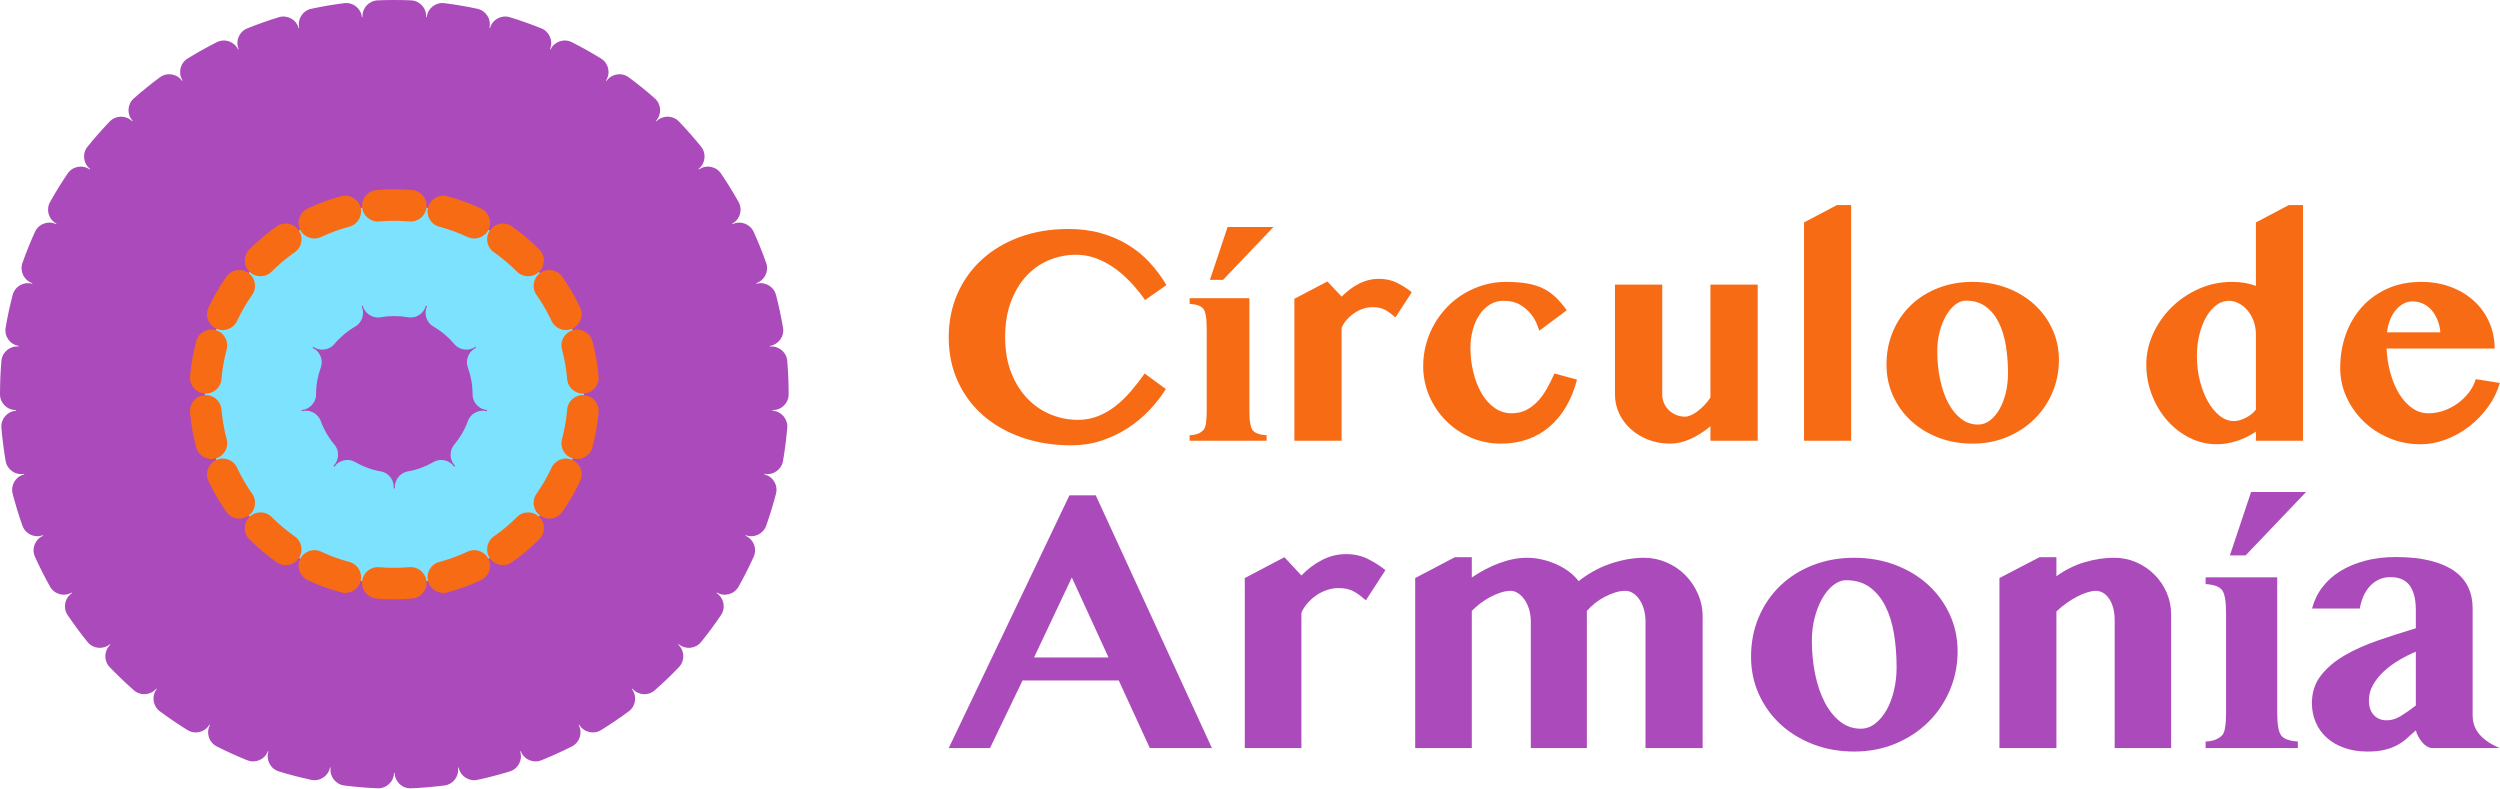 <svg clip-rule="evenodd" fill-rule="evenodd" stroke-linejoin="round" stroke-miterlimit="2" viewBox="0 0 1983 626" xmlns="http://www.w3.org/2000/svg"><path d="m312.775 12.5c165.727 0 300.276 134.549 300.276 300.275 0 165.727-134.549 300.276-300.276 300.276-165.726 0-300.275-134.549-300.275-300.276 0-165.726 134.549-300.275 300.275-300.275zm0 150.138c82.864 0 150.138 67.274 150.138 150.137 0 82.864-67.274 150.138-150.138 150.138-82.863 0-150.137-67.274-150.137-150.138 0-82.863 67.274-150.137 150.137-150.137z" fill="#ab4aba"/><path d="m312.775 150.138c4.772 0 9.496.206 14.164.61 6.874.594 11.971 6.657 11.376 13.531-.594 6.873-6.657 11.97-13.531 11.376-3.957-.343-7.963-.517-12.009-.517-4.045 0-8.051.174-12.009.517-6.873.594-12.936-4.503-13.53-11.376-.595-6.874 4.502-12.937 11.376-13.531 4.668-.404 9.392-.61 14.163-.61zm-12.221-124.883c-6.893.289-12.724-5.073-13.012-11.966s5.074-12.724 11.967-13.012c4.399-.184 8.822-.277 13.266-.277 4.445 0 8.868.093 13.267.277 6.893.288 12.255 6.119 11.967 13.012-.289 6.893-6.119 12.255-13.012 11.966-4.053-.169-8.127-.255-12.222-.255-4.094 0-8.168.086-12.221.255zm48.79 2.05c-6.844-.869-11.695-7.132-10.825-13.976.869-6.843 7.131-11.694 13.975-10.825 8.846 1.123 17.577 2.617 26.177 4.464 6.745 1.449 11.045 8.102 9.596 14.847s-8.102 11.045-14.847 9.596c-7.91-1.699-15.94-3.073-24.076-4.106zm47.71 10.251c-6.596-2.02-10.312-9.016-8.291-15.612 2.02-6.597 9.015-10.312 15.612-8.292 8.505 2.605 16.857 5.563 25.038 8.857 6.4 2.576 9.504 9.864 6.927 16.264-2.577 6.399-9.864 9.503-16.264 6.926-7.522-3.028-15.201-5.748-23.022-8.143zm45.267 18.224c-6.156-3.113-8.628-10.639-5.515-16.796 3.113-6.156 10.638-8.628 16.795-5.515 7.921 4.004 15.648 8.336 23.165 12.976 5.87 3.625 7.694 11.333 4.069 17.203-3.624 5.87-11.332 7.694-17.203 4.07-6.915-4.27-14.024-8.254-21.311-11.938zm41.538 25.641c-5.543-4.108-6.708-11.943-2.601-17.486 4.108-5.542 11.943-6.708 17.486-2.6 7.117 5.275 14.003 10.844 20.64 16.69 5.176 4.561 5.677 12.466 1.116 17.643-4.56 5.176-12.465 5.677-17.642 1.117-6.109-5.382-12.448-10.509-18.999-15.364zm36.638 32.274c-4.774-4.98-4.608-12.899.372-17.673 4.98-4.775 12.9-4.608 17.674.372 6.123 6.386 11.977 13.031 17.545 19.917 4.338 5.365 3.505 13.242-1.859 17.58-5.365 4.338-13.242 3.504-17.58-1.86-5.126-6.339-10.516-12.457-16.152-18.336zm30.699 37.966c-3.869-5.712-2.374-13.49 3.337-17.36 5.712-3.869 13.491-2.374 17.36 3.338 4.957 7.315 9.611 14.851 13.947 22.59 3.372 6.019 1.223 13.643-4.796 17.015s-13.643 1.223-17.015-4.796c-3.989-7.121-8.272-14.056-12.833-20.787zm23.853 42.584c-2.847-6.283-.058-13.697 6.226-16.544 6.284-2.848 13.698-.058 16.545 6.226 3.642 8.037 6.954 16.254 9.919 24.635 2.3 6.504-1.112 13.653-7.616 15.953-6.504 2.301-13.653-1.112-15.953-7.616-2.727-7.707-5.772-15.263-9.121-22.654zm16.271 46.003c-1.736-6.677 2.276-13.507 8.953-15.243 6.676-1.736 13.507 2.275 15.243 8.952 2.215 8.519 4.08 17.18 5.578 25.965 1.16 6.8-3.42 13.263-10.221 14.423s-13.264-3.42-14.423-10.221c-1.378-8.078-3.093-16.042-5.13-23.876zm8.208 48.109c-.578-6.875 4.533-12.926 11.408-13.504 6.875-.579 12.926 4.533 13.504 11.408.736 8.741 1.111 17.585 1.111 26.515 0 6.899-5.601 12.5-12.5 12.5s-12.5-5.601-12.5-12.5c0-8.224-.346-16.369-1.023-24.419zm0 48.837c.579-6.875 6.63-11.986 13.504-11.408 6.875.579 11.987 6.63 11.408 13.504-.748 8.89-1.869 17.675-3.346 26.339-1.16 6.801-7.623 11.38-14.423 10.221-6.801-1.16-11.381-7.623-10.221-14.424 1.359-7.971 2.39-16.053 3.078-24.232zm-8.208 48.109c1.736-6.677 8.567-10.688 15.244-8.952s10.688 8.566 8.952 15.243c-2.24 8.615-4.838 17.085-7.778 25.395-2.3 6.504-9.449 9.917-15.953 7.616s-9.916-9.449-7.615-15.953c2.702-7.64 5.091-15.429 7.15-23.349zm-16.271 46.002c2.848-6.283 10.261-9.073 16.545-6.226 6.284 2.848 9.074 10.261 6.226 16.545-3.665 8.088-7.664 15.993-11.98 23.697-3.372 6.019-10.996 8.168-17.015 4.796-6.018-3.371-8.168-10.995-4.796-17.014 3.97-7.087 7.649-14.358 11.02-21.798zm-23.853 42.585c3.87-5.712 11.648-7.207 17.36-3.337 5.711 3.869 7.207 11.648 3.337 17.359-4.971 7.337-10.245 14.453-15.805 21.328-4.338 5.364-12.215 6.198-17.579 1.86-5.365-4.338-6.198-12.215-1.86-17.58 5.117-6.328 9.972-12.877 14.547-19.63zm-30.699 37.966c4.774-4.98 12.694-5.147 17.674-.373 4.98 4.775 5.147 12.694.372 17.674-6.124 6.388-12.517 12.517-19.16 18.369-5.176 4.56-13.082 4.06-17.642-1.117s-4.06-13.082 1.117-17.642c6.115-5.388 12.001-11.03 17.639-16.911zm-36.638 32.274c5.542-4.108 13.377-2.942 17.485 2.6 4.108 5.543 2.942 13.378-2.6 17.486-7.102 5.263-14.434 10.232-21.979 14.89-5.87 3.624-13.578 1.8-17.202-4.07-3.625-5.87-1.801-13.579 4.069-17.203 6.943-4.286 13.691-8.86 20.227-13.703zm-41.538 25.641c6.157-3.112 13.683-.641 16.796 5.516 3.112 6.157.641 13.682-5.516 16.795-7.878 3.983-15.946 7.642-24.188 10.96-6.4 2.577-13.687-.527-16.264-6.927-2.577-6.399.527-13.687 6.927-16.264 7.58-3.051 15-6.417 22.245-10.08zm-45.267 18.224c6.597-2.02 13.592 1.695 15.613 8.291 2.02 6.597-1.695 13.593-8.292 15.613-8.423 2.579-16.996 4.813-25.704 6.683-6.745 1.449-13.397-2.85-14.846-9.595-1.449-6.746 2.85-13.398 9.596-14.847 8.006-1.72 15.889-3.773 23.633-6.145zm-47.71 10.251c6.844-.869 13.106 3.982 13.975 10.826.87 6.844-3.981 13.106-10.825 13.975-8.711 1.106-17.533 1.854-26.452 2.227-6.893.288-12.723-5.074-13.011-11.967-.289-6.893 5.073-12.723 11.966-13.011 8.209-.344 16.329-1.032 24.347-2.05zm-48.79 2.05c6.893.288 12.255 6.118 11.966 13.011-.288 6.893-6.118 12.255-13.011 11.967-8.919-.373-17.741-1.121-26.452-2.227-6.844-.869-11.695-7.131-10.825-13.975.869-6.844 7.131-11.695 13.975-10.826 8.018 1.018 16.138 1.706 24.347 2.05zm-48.424-6.156c6.745 1.449 11.045 8.101 9.596 14.846-1.449 6.746-8.101 11.045-14.846 9.596-8.708-1.87-17.281-4.103-25.704-6.683-6.596-2.02-10.312-9.016-8.291-15.612 2.02-6.597 9.016-10.312 15.612-8.292 7.744 2.372 15.627 4.425 23.633 6.145zm-46.655-14.288c6.4 2.576 9.504 9.864 6.927 16.264-2.577 6.399-9.864 9.503-16.264 6.926-8.242-3.318-16.31-6.977-24.188-10.96-6.157-3.113-8.628-10.638-5.515-16.795 3.112-6.157 10.638-8.628 16.795-5.515 7.245 3.662 14.665 7.028 22.245 10.08zm-43.556-22.019c5.87 3.625 7.694 11.333 4.07 17.203-3.625 5.871-11.333 7.694-17.203 4.07-7.545-4.658-14.877-9.627-21.979-14.89-5.542-4.108-6.708-11.943-2.6-17.485 4.108-5.543 11.943-6.708 17.485-2.601 6.536 4.844 13.284 9.417 20.227 13.703zm-39.226-29.067c5.177 4.561 5.677 12.466 1.117 17.643-4.561 5.176-12.466 5.677-17.643 1.117-6.642-5.852-13.035-11.981-19.159-18.369-4.775-4.98-4.608-12.9.372-17.674s12.899-4.608 17.674.372c5.638 5.882 11.523 11.524 17.639 16.911zm-33.791-35.246c4.338 5.364 3.504 13.241-1.86 17.579-5.365 4.338-13.242 3.505-17.58-1.859-5.559-6.876-10.834-13.991-15.804-21.328-3.87-5.711-2.375-13.49 3.337-17.36 5.711-3.869 13.49-2.374 17.36 3.338 4.575 6.753 9.43 13.302 14.547 19.63zm-27.38-40.417c3.371 6.019 1.222 13.643-4.796 17.014-6.019 3.372-13.643 1.223-17.015-4.796-4.316-7.704-8.315-15.609-11.98-23.697-2.848-6.284-.058-13.697 6.226-16.545 6.284-2.847 13.697-.058 16.545 6.226 3.371 7.44 7.05 14.711 11.02 21.798zm-20.141-44.451c2.301 6.504-1.112 13.652-7.616 15.952-6.504 2.301-13.652-1.111-15.953-7.615-2.939-8.31-5.537-16.781-7.777-25.395-1.736-6.677 2.275-13.507 8.952-15.243s13.507 2.275 15.244 8.952c2.059 7.92 4.448 15.708 7.15 23.349zm-12.28-47.225c1.16 6.801-3.42 13.264-10.221 14.424-6.8 1.159-13.263-3.421-14.423-10.221-1.477-8.664-2.598-17.449-3.346-26.339-.579-6.875 4.533-12.926 11.408-13.504 6.874-.579 12.925 4.533 13.504 11.407.688 8.18 1.719 16.262 3.078 24.233zm-4.101-48.652c0 6.899-5.601 12.5-12.5 12.5s-12.5-5.601-12.5-12.5c0-8.93.375-17.773 1.111-26.515.578-6.874 6.629-11.986 13.504-11.408 6.875.579 11.986 6.63 11.408 13.505-.678 8.05-1.023 16.194-1.023 24.418zm4.101-48.651c-1.159 6.801-7.622 11.38-14.423 10.221-6.801-1.16-11.381-7.623-10.221-14.424 1.498-8.784 3.363-17.445 5.578-25.964 1.736-6.677 8.567-10.689 15.243-8.953 6.677 1.737 10.689 8.567 8.953 15.244-2.037 7.834-3.752 15.798-5.13 23.876zm12.28-47.225c-2.3 6.504-9.449 9.917-15.953 7.616-6.504-2.3-9.916-9.449-7.616-15.953 2.965-8.381 6.277-16.598 9.919-24.635 2.847-6.284 10.261-9.074 16.544-6.226 6.284 2.847 9.074 10.261 6.227 16.545-3.349 7.39-6.395 14.947-9.121 22.653zm20.141-44.451c-3.372 6.019-10.996 8.168-17.015 4.796s-8.168-10.996-4.796-17.014c4.335-7.739 8.99-15.276 13.947-22.591 3.869-5.712 11.648-7.207 17.359-3.338 5.712 3.87 7.207 11.649 3.338 17.36-4.561 6.732-8.844 13.666-12.833 20.787zm27.38-40.417c-4.338 5.365-12.215 6.198-17.58 1.86-5.364-4.338-6.198-12.215-1.86-17.58 5.569-6.886 11.423-13.531 17.546-19.917 4.774-4.98 12.693-5.147 17.673-.372 4.98 4.774 5.147 12.693.373 17.673-5.637 5.88-11.026 11.997-16.152 18.336zm33.791-35.246c-5.177 4.56-13.082 4.059-17.643-1.117-4.56-5.177-4.059-13.082 1.117-17.643 6.637-5.846 13.523-11.415 20.64-16.69 5.543-4.108 13.378-2.942 17.486 2.6 4.107 5.543 2.942 13.378-2.601 17.486-6.551 4.855-12.89 9.982-18.999 15.364zm39.226-29.068c-5.87 3.625-13.579 1.801-17.203-4.069-3.624-5.871-1.8-13.579 4.07-17.203 7.516-4.641 15.244-8.972 23.164-12.976 6.157-3.113 13.683-.642 16.796 5.515 3.112 6.157.641 13.683-5.516 16.795-7.287 3.684-14.396 7.669-21.311 11.938zm43.556-22.018c-6.4 2.577-13.687-.527-16.264-6.927-2.577-6.399.527-13.687 6.927-16.264 8.181-3.293 16.533-6.251 25.038-8.856 6.597-2.02 13.592 1.695 15.613 8.292 2.02 6.596-1.695 13.592-8.292 15.612-7.821 2.395-15.5 5.115-23.022 8.143zm46.655-14.288c-6.745 1.449-13.397-2.851-14.846-9.596s2.851-13.397 9.596-14.846c8.6-1.848 17.331-3.341 26.176-4.465 6.844-.869 13.106 3.982 13.976 10.826.869 6.843-3.982 13.106-10.826 13.975-8.136 1.033-16.166 2.407-24.076 4.106zm96.277 148.389c-6.664-1.784-10.626-8.642-8.843-15.307 1.784-6.664 8.643-10.627 15.307-8.843 9.232 2.471 18.142 5.734 26.651 9.713 6.25 2.921 8.952 10.367 6.03 16.617s-10.368 8.952-16.617 6.03c-7.193-3.363-14.724-6.121-22.528-8.21zm43.291 20.23c-5.647-3.963-7.014-11.766-3.051-17.413s11.765-7.014 17.412-3.051c7.756 5.443 15.016 11.546 21.698 18.228 4.878 4.878 4.878 12.799 0 17.678-4.878 4.878-12.8 4.878-17.678 0-5.66-5.661-11.81-10.831-18.381-15.442zm33.823 33.823c-3.963-5.647-2.596-13.45 3.051-17.413 5.648-3.963 13.45-2.595 17.413 3.052 5.414 7.715 10.175 15.921 14.203 24.537 2.922 6.249.22 13.695-6.029 16.617-6.25 2.922-13.696.22-16.618-6.03-3.409-7.291-7.438-14.235-12.02-20.763zm20.23 43.29c-1.784-6.664 2.179-13.523 8.843-15.306 6.664-1.784 13.523 2.179 15.307 8.843 2.416 9.026 4.074 18.361 4.902 27.932.595 6.873-4.503 12.936-11.376 13.531-6.873.594-12.936-4.503-13.531-11.376-.7-8.095-2.102-15.99-4.145-23.624zm4.145 47.641c.595-6.873 6.658-11.97 13.531-11.376 6.873.595 11.971 6.658 11.376 13.531-.828 9.571-2.486 18.906-4.902 27.932-1.784 6.664-8.643 10.627-15.307 8.843-6.664-1.783-10.627-8.642-8.843-15.307 2.043-7.633 3.445-15.528 4.145-23.623zm-12.355 46.151c2.922-6.25 10.368-8.952 16.618-6.03 6.249 2.922 8.951 10.368 6.029 16.617-4.028 8.616-8.789 16.822-14.203 24.537-3.963 5.647-11.765 7.015-17.412 3.051-5.648-3.963-7.015-11.765-3.052-17.412 4.582-6.528 8.611-13.472 12.02-20.763zm-27.462 39.144c4.879-4.878 12.8-4.878 17.678 0 4.878 4.879 4.878 12.8 0 17.678-6.682 6.681-13.941 12.785-21.698 18.228-5.647 3.963-13.449 2.596-17.412-3.051-3.963-5.648-2.596-13.45 3.051-17.413 6.571-4.611 12.721-9.782 18.381-15.442zm-39.144 27.462c6.249-2.922 13.695-.22 16.617 6.03s.22 13.696-6.03 16.617c-8.509 3.979-17.419 7.242-26.651 9.713-6.664 1.783-13.523-2.179-15.307-8.843-1.784-6.665 2.179-13.524 8.843-15.307 7.804-2.089 15.335-4.847 22.528-8.21zm-46.151 12.355c6.874-.594 12.937 4.503 13.531 11.376.595 6.874-4.502 12.936-11.376 13.531-4.668.404-9.392.61-14.164.61-4.771 0-9.495-.206-14.163-.61-6.874-.595-11.971-6.657-11.376-13.531.594-6.873 6.657-11.97 13.53-11.376 3.958.343 7.964.517 12.009.517 4.046 0 8.052-.174 12.009-.517zm-47.641-4.145c6.665 1.783 10.627 8.642 8.844 15.307-1.784 6.664-8.643 10.626-15.307 8.843-9.232-2.471-18.142-5.734-26.651-9.713-6.25-2.921-8.952-10.368-6.03-16.617 2.922-6.25 10.368-8.952 16.617-6.03 7.193 3.363 14.724 6.121 22.527 8.21zm-43.29-20.23c5.647 3.963 7.014 11.765 3.051 17.413-3.963 5.647-11.765 7.014-17.412 3.051-7.757-5.443-15.016-11.546-21.698-18.228-4.878-4.878-4.878-12.799 0-17.678 4.878-4.878 12.8-4.878 17.678 0 5.66 5.661 11.81 10.831 18.381 15.442zm-33.823-33.823c3.963 5.647 2.596 13.45-3.052 17.413-5.647 3.963-13.449 2.595-17.412-3.052-5.414-7.715-10.175-15.921-14.203-24.537-2.922-6.249-.22-13.695 6.029-16.617 6.25-2.922 13.696-.22 16.618 6.03 3.409 7.291 7.438 14.235 12.02 20.763zm-20.23-43.291c1.784 6.665-2.179 13.524-8.843 15.307-6.664 1.784-13.523-2.179-15.307-8.843-2.416-9.026-4.074-18.361-4.902-27.932-.595-6.873 4.503-12.936 11.376-13.531 6.873-.594 12.936 4.503 13.531 11.376.7 8.095 2.102 15.99 4.145 23.623zm-4.145-47.641c-.595 6.874-6.658 11.971-13.531 11.377-6.873-.595-11.971-6.658-11.376-13.531.828-9.571 2.486-18.906 4.902-27.932 1.784-6.664 8.643-10.627 15.307-8.843 6.664 1.783 10.627 8.642 8.843 15.306-2.043 7.634-3.445 15.529-4.145 23.623zm12.355-46.15c-2.922 6.25-10.368 8.952-16.618 6.03-6.249-2.922-8.951-10.368-6.029-16.617 4.028-8.616 8.789-16.822 14.203-24.537 3.963-5.647 11.765-7.015 17.412-3.052s7.015 11.766 3.052 17.413c-4.582 6.528-8.612 13.472-12.02 20.763zm27.462-39.144c-4.879 4.878-12.8 4.878-17.678 0-4.878-4.879-4.878-12.8 0-17.678 6.682-6.681 13.941-12.785 21.697-18.228 5.648-3.963 13.45-2.596 17.413 3.051s2.596 13.45-3.051 17.413c-6.571 4.611-12.721 9.781-18.381 15.442zm39.144-27.462c-6.249 2.922-13.695.22-16.617-6.03s-.22-13.696 6.03-16.617c8.509-3.979 17.419-7.242 26.651-9.713 6.664-1.784 13.523 2.179 15.307 8.843 1.783 6.665-2.179 13.523-8.843 15.307-7.804 2.089-15.335 4.847-22.528 8.21z" fill="#ab4aba"/><circle cx="312.775" cy="312.775" fill="#7de2fe" r="150.138"/><path d="m300.766 175.655c-6.873.594-12.936-4.503-13.53-11.376-.595-6.874 4.502-12.937 11.376-13.531 4.668-.404 9.392-.61 14.163-.61 4.772 0 9.496.206 14.164.61 6.874.594 11.971 6.657 11.376 13.531-.594 6.873-6.657 11.97-13.531 11.376-3.957-.343-7.963-.517-12.009-.517-4.045 0-8.051.174-12.009.517zm47.641 4.145c-6.664-1.784-10.626-8.642-8.843-15.307 1.784-6.664 8.643-10.627 15.307-8.843 9.232 2.471 18.142 5.734 26.651 9.713 6.25 2.921 8.952 10.367 6.03 16.617s-10.368 8.952-16.617 6.03c-7.193-3.363-14.724-6.121-22.528-8.21zm43.291 20.23c-5.647-3.963-7.014-11.766-3.051-17.413s11.765-7.014 17.412-3.051c7.756 5.443 15.016 11.546 21.698 18.228 4.878 4.878 4.878 12.799 0 17.678-4.878 4.878-12.8 4.878-17.678 0-5.66-5.661-11.81-10.831-18.381-15.442zm33.823 33.823c-3.963-5.647-2.596-13.45 3.051-17.413 5.648-3.963 13.45-2.595 17.413 3.052 5.414 7.715 10.175 15.921 14.203 24.537 2.922 6.249.22 13.695-6.029 16.617-6.25 2.922-13.696.22-16.618-6.03-3.409-7.291-7.438-14.235-12.02-20.763zm20.23 43.29c-1.784-6.664 2.179-13.523 8.843-15.306 6.664-1.784 13.523 2.179 15.307 8.843 2.416 9.026 4.074 18.361 4.902 27.932.595 6.873-4.503 12.936-11.376 13.531-6.873.594-12.936-4.503-13.531-11.376-.7-8.095-2.102-15.99-4.145-23.624zm4.145 47.641c.595-6.873 6.658-11.97 13.531-11.376 6.873.595 11.971 6.658 11.376 13.531-.828 9.571-2.486 18.906-4.902 27.932-1.784 6.664-8.643 10.627-15.307 8.843-6.664-1.783-10.627-8.642-8.843-15.307 2.043-7.633 3.445-15.528 4.145-23.623zm-12.355 46.151c2.922-6.25 10.368-8.952 16.618-6.03 6.249 2.922 8.951 10.368 6.029 16.617-4.028 8.616-8.789 16.822-14.203 24.537-3.963 5.647-11.765 7.015-17.412 3.051-5.648-3.963-7.015-11.765-3.052-17.412 4.582-6.528 8.611-13.472 12.02-20.763zm-27.462 39.144c4.879-4.878 12.8-4.878 17.678 0 4.878 4.879 4.878 12.8 0 17.678-6.682 6.681-13.941 12.785-21.698 18.228-5.647 3.963-13.449 2.596-17.412-3.051-3.963-5.648-2.596-13.45 3.051-17.413 6.571-4.611 12.721-9.782 18.381-15.442zm-39.144 27.462c6.249-2.922 13.695-.22 16.617 6.03s.22 13.696-6.03 16.617c-8.509 3.979-17.419 7.242-26.651 9.713-6.664 1.783-13.523-2.179-15.307-8.843-1.784-6.665 2.179-13.524 8.843-15.307 7.804-2.089 15.335-4.847 22.528-8.21zm-46.151 12.355c6.874-.594 12.937 4.503 13.531 11.376.595 6.874-4.502 12.936-11.376 13.531-4.668.404-9.392.61-14.164.61-4.771 0-9.495-.206-14.163-.61-6.874-.595-11.971-6.657-11.376-13.531.594-6.873 6.657-11.97 13.53-11.376 3.958.343 7.964.517 12.009.517 4.046 0 8.052-.174 12.009-.517zm-47.641-4.145c6.665 1.783 10.627 8.642 8.844 15.307-1.784 6.664-8.643 10.626-15.307 8.843-9.232-2.471-18.142-5.734-26.651-9.713-6.25-2.921-8.952-10.368-6.03-16.617 2.922-6.25 10.368-8.952 16.617-6.03 7.193 3.363 14.724 6.121 22.527 8.21zm-43.29-20.23c5.647 3.963 7.014 11.765 3.051 17.413-3.963 5.647-11.765 7.014-17.412 3.051-7.757-5.443-15.016-11.546-21.698-18.228-4.878-4.878-4.878-12.799 0-17.678 4.878-4.878 12.8-4.878 17.678 0 5.66 5.661 11.81 10.831 18.381 15.442zm-33.823-33.823c3.963 5.647 2.596 13.45-3.052 17.413-5.647 3.963-13.449 2.595-17.412-3.052-5.414-7.715-10.175-15.921-14.203-24.537-2.922-6.249-.22-13.695 6.029-16.617 6.25-2.922 13.696-.22 16.618 6.03 3.409 7.291 7.438 14.235 12.02 20.763zm-20.23-43.291c1.784 6.665-2.179 13.524-8.843 15.307-6.664 1.784-13.523-2.179-15.307-8.843-2.416-9.026-4.074-18.361-4.902-27.932-.595-6.873 4.503-12.936 11.376-13.531 6.873-.594 12.936 4.503 13.531 11.376.7 8.095 2.102 15.99 4.145 23.623zm-4.145-47.641c-.595 6.874-6.658 11.971-13.531 11.377-6.873-.595-11.971-6.658-11.376-13.531.828-9.571 2.486-18.906 4.902-27.932 1.784-6.664 8.643-10.627 15.307-8.843 6.664 1.783 10.627 8.642 8.843 15.306-2.043 7.634-3.445 15.529-4.145 23.623zm12.355-46.15c-2.922 6.25-10.368 8.952-16.618 6.03-6.249-2.922-8.951-10.368-6.029-16.617 4.028-8.616 8.789-16.822 14.203-24.537 3.963-5.647 11.765-7.015 17.412-3.052s7.015 11.766 3.052 17.413c-4.582 6.528-8.612 13.472-12.02 20.763zm27.462-39.144c-4.879 4.878-12.8 4.878-17.678 0-4.878-4.879-4.878-12.8 0-17.678 6.682-6.681 13.941-12.785 21.697-18.228 5.648-3.963 13.45-2.596 17.413 3.051s2.596 13.45-3.051 17.413c-6.571 4.611-12.721 9.781-18.381 15.442zm39.144-27.462c-6.249 2.922-13.695.22-16.617-6.03s-.22-13.696 6.03-16.617c8.509-3.979 17.419-7.242 26.651-9.713 6.664-1.784 13.523 2.179 15.307 8.843 1.783 6.665-2.179 13.523-8.843 15.307-7.804 2.089-15.335 4.847-22.528 8.21z" fill="#f76b15"/><circle cx="312.775" cy="312.775" fill="#ab4aba" r="74.567"/><path d="m301.985 251.643c-6.795 1.192-13.28-3.357-14.472-10.152-1.191-6.795 3.358-13.28 10.153-14.472 4.908-.861 9.957-1.311 15.109-1.311 5.153 0 10.202.45 15.11 1.311 6.795 1.192 11.344 7.677 10.152 14.472-1.191 6.795-7.676 11.344-14.471 10.152-3.505-.615-7.111-.935-10.791-.935-3.679 0-7.285.32-10.79.935zm41.809 7.371c-5.971-3.457-8.012-11.11-4.555-17.081 3.457-5.97 11.11-8.011 17.081-4.555 8.803 5.097 16.633 11.692 23.139 19.435 4.438 5.282 3.752 13.174-1.53 17.612-5.282 4.437-13.173 3.752-17.611-1.53-4.646-5.531-10.237-10.241-16.524-13.881zm27.321 32.536c-2.363-6.482.982-13.663 7.464-16.025 6.481-2.362 13.662.982 16.024 7.464 3.388 9.295 5.239 19.326 5.239 29.786 0 6.899-5.601 12.5-12.5 12.5-6.898 0-12.5-5.601-12.5-12.5 0-7.453-1.313-14.602-3.727-21.225zm0 42.451c2.362-6.482 9.543-9.826 16.024-7.464 6.482 2.363 9.827 9.543 7.464 16.025-3.51 9.631-8.672 18.472-15.144 26.176-4.438 5.282-12.329 5.968-17.611 1.53-5.283-4.438-5.968-12.329-1.53-17.612 4.613-5.49 8.295-11.79 10.797-18.655zm-27.321 32.536c5.97-3.457 13.624-1.416 17.081 4.555 3.456 5.97 1.415 13.624-4.555 17.081-8.65 5.007-18.239 8.57-28.435 10.359-6.795 1.192-13.28-3.357-14.472-10.153-1.191-6.795 3.358-13.279 10.153-14.471 7.253-1.273 14.074-3.808 20.228-7.371zm-41.809 7.371c6.795 1.192 11.344 7.676 10.153 14.471-1.192 6.796-7.677 11.345-14.472 10.153-10.196-1.789-19.785-5.352-28.435-10.359-5.97-3.457-8.011-11.111-4.555-17.081 3.457-5.971 11.111-8.012 17.081-4.555 6.154 3.563 12.975 6.098 20.228 7.371zm-36.752-21.252c4.438 5.282 3.752 13.174-1.53 17.612-5.282 4.437-13.173 3.752-17.611-1.53-6.472-7.704-11.634-16.545-15.144-26.176-2.363-6.482.982-13.662 7.464-16.025 6.481-2.362 13.662.982 16.024 7.464 2.502 6.865 6.184 13.164 10.797 18.655zm-14.525-39.88c.001 6.898-5.601 12.5-12.499 12.5-6.899 0-12.5-5.602-12.501-12.5 0-10.461 1.852-20.492 5.24-29.787 2.362-6.482 9.542-9.826 16.024-7.464 6.482 2.363 9.827 9.543 7.464 16.025-2.414 6.623-3.728 13.772-3.728 21.226zm14.525-39.881c-4.438 5.282-12.329 5.967-17.611 1.529-5.282-4.437-5.968-12.329-1.53-17.611 6.506-7.744 14.336-14.338 23.139-19.435 5.971-3.456 13.624-1.415 17.081 4.555 3.457 5.971 1.416 13.624-4.555 17.081-6.287 3.64-11.878 8.35-16.524 13.881z" fill="#7de2fe"/><g fill-rule="nonzero"><path d="m797.287 267.483c0 10.642 1.612 20.034 4.837 28.176 3.225 8.143 7.498 14.976 12.819 20.498s11.448 9.715 18.381 12.577 14.149 4.293 21.646 4.293c5.724 0 11.065-.988 16.023-2.963s9.594-4.656 13.907-8.042 8.364-7.296 12.153-11.73 7.417-9.11 10.884-14.028l16.809 12.335c-3.628 5.804-8.001 11.408-13.121 16.809-5.119 5.401-10.863 10.158-17.232 14.27-6.369 4.111-13.302 7.396-20.8 9.855-7.497 2.459-15.438 3.689-23.823 3.689-14.108 0-27.108-2.056-38.999-6.168-11.892-4.111-22.151-9.916-30.777-17.413-8.626-7.498-15.358-16.507-20.195-27.028s-7.256-22.231-7.256-35.13c0-12.496 2.298-23.984 6.893-34.465 4.596-10.48 11.065-19.53 19.409-27.148 8.344-7.619 18.341-13.564 29.991-17.837 11.649-4.273 24.528-6.409 38.637-6.409 9.432 0 18.058 1.108 25.878 3.325s14.935 5.281 21.344 9.191 12.133 8.586 17.172 14.027c5.039 5.442 9.493 11.428 13.363 17.958l-16.93 11.851c-3.467-4.917-7.236-9.553-11.307-13.906-4.071-4.354-8.405-8.163-13-11.428s-9.432-5.845-14.511-7.74c-5.079-1.894-10.36-2.841-15.842-2.841-7.498 0-14.653 1.41-21.465 4.232s-12.798 6.994-17.958 12.516c-5.16 5.523-9.271 12.355-12.335 20.498-3.063 8.142-4.595 17.534-4.595 28.176z" fill="#f76b15"/><path d="m991.015 236.525v89.609c0 7.981.927 13.08 2.781 15.297 1.855 2.217 5.483 3.487 10.884 3.809v4.354h-61.069v-4.354c4.998-.161 8.707-1.612 11.125-4.353 1.613-1.854 2.419-6.772 2.419-14.753v-66.028c0-7.981-.927-13.08-2.781-15.297-1.855-2.217-5.442-3.487-10.763-3.809v-4.475zm19.107-56.474-40.028 41.963h-10.399l14.027-41.963z" fill="#f76b15"/><path d="m1106.87 251.762c-1.693-1.451-3.245-2.7-4.656-3.748-1.411-1.049-2.801-1.895-4.172-2.54-1.37-.645-2.801-1.109-4.293-1.391-1.491-.282-3.164-.423-5.018-.423-2.58 0-5.12.423-7.619 1.27-2.499.846-4.837 2.015-7.014 3.507-2.176 1.491-4.132 3.225-5.865 5.2s-3.084 4.091-4.051 6.348v89.609h-37.488v-112.585l26.242-13.786 11.246 12.093c4.112-4.273 8.687-7.699 13.725-10.279 5.039-2.58 10.34-3.87 15.903-3.87 5.401 0 10.279 1.109 14.632 3.326s8.143 4.656 11.367 7.316z" fill="#f76b15"/><path d="m1221.02 262.283c-.323-1.048-1.008-2.862-2.056-5.442-1.048-2.579-2.64-5.22-4.777-7.921-2.136-2.7-4.958-5.099-8.465-7.195s-7.88-3.144-13.12-3.144c-4.031 0-7.659 1.008-10.884 3.023-3.225 2.016-5.966 4.717-8.223 8.103-2.258 3.386-4.011 7.336-5.261 11.851-1.249 4.514-1.874 9.23-1.874 14.148 0 6.933.786 13.544 2.358 19.833 1.572 6.288 3.769 11.83 6.591 16.627 2.821 4.797 6.248 8.606 10.279 11.428s8.505 4.233 13.423 4.233c4.192 0 7.961-.827 11.307-2.479 3.345-1.653 6.389-3.91 9.13-6.772s5.2-6.208 7.376-10.038c2.177-3.829 4.233-7.92 6.168-12.274l17.897 4.837c-2.096 8.062-4.998 15.237-8.707 21.526-3.708 6.288-8.122 11.609-13.241 15.962-5.12 4.354-10.904 7.659-17.354 9.916-6.449 2.258-13.463 3.386-21.041 3.386-8.546 0-16.568-1.632-24.065-4.897-7.498-3.265-14.028-7.699-19.591-13.302-5.562-5.603-9.956-12.134-13.181-19.591s-4.837-15.378-4.837-23.762c0-6.047.786-11.912 2.358-17.596 1.572-5.683 3.789-11.004 6.651-15.962s6.289-9.473 10.279-13.544c3.991-4.071 8.425-7.558 13.302-10.461 4.878-2.902 10.098-5.159 15.661-6.772 5.562-1.612 11.327-2.418 17.292-2.418 6.369 0 11.932.403 16.689 1.209 4.756.806 8.969 2.096 12.637 3.87s7.014 4.091 10.037 6.953 6.026 6.349 9.009 10.461z" fill="#f76b15"/><path d="m1318.49 225.763v87.31c0 2.419.484 4.696 1.452 6.833.967 2.136 2.277 3.99 3.93 5.562 1.653 1.573 3.567 2.802 5.744 3.689s4.515 1.33 7.014 1.33c1.37 0 2.922-.383 4.656-1.149 1.733-.766 3.507-1.834 5.32-3.204 1.814-1.371 3.608-2.983 5.382-4.838 1.773-1.854 3.345-3.869 4.716-6.046v-89.487h37.488v123.831h-37.488v-11.488c-4.998 4.192-10.259 7.537-15.781 10.037-5.523 2.499-10.944 3.748-16.265 3.748-6.127 0-11.851-1.027-17.172-3.083s-9.936-4.837-13.846-8.344-6.994-7.619-9.251-12.335c-2.258-4.716-3.386-9.735-3.386-15.056v-87.31z" fill="#f76b15"/><path d="m1468.32 349.594h-37.367v-173.17l26.121-13.786h11.246z" fill="#f76b15"/><path d="m1564.7 351.891c-9.836 0-18.926-1.612-27.27-4.837s-15.559-7.659-21.646-13.302-10.843-12.274-14.27-19.893c-3.426-7.618-5.139-15.862-5.139-24.73 0-9.513 1.713-18.28 5.139-26.302 3.427-8.021 8.163-14.934 14.209-20.739 6.047-5.805 13.242-10.339 21.586-13.604 8.344-3.266 17.434-4.898 27.27-4.898 9.835 0 18.945 1.592 27.33 4.777 8.384 3.184 15.62 7.558 21.706 13.12 6.087 5.563 10.864 12.113 14.33 19.651 3.467 7.538 5.2 15.661 5.2 24.367 0 9.11-1.713 17.696-5.139 25.758s-8.183 15.096-14.27 21.102c-6.086 6.007-13.322 10.763-21.706 14.27-8.385 3.507-17.495 5.26-27.33 5.26zm4.353-15.116c3.386 0 6.53-1.108 9.433-3.325 2.902-2.217 5.421-5.2 7.558-8.949 2.136-3.749 3.789-8.082 4.958-13s1.753-10.037 1.753-15.358c0-7.9-.584-15.338-1.753-22.311-1.169-6.974-3.084-13.081-5.744-18.321-2.661-5.24-6.107-9.392-10.34-12.456-4.232-3.063-9.412-4.595-15.539-4.595-2.983 0-5.845 1.088-8.586 3.265s-5.16 5.099-7.256 8.768c-2.096 3.668-3.769 7.9-5.018 12.697-1.25 4.797-1.875 9.856-1.875 15.177 0 7.981.746 15.519 2.237 22.613 1.492 7.095 3.628 13.282 6.41 18.563 2.781 5.281 6.167 9.473 10.158 12.577 3.99 3.103 8.525 4.655 13.604 4.655z" fill="#f76b15"/><path d="m1789.39 342.338c-4.596 3.144-9.594 5.603-14.996 7.377-5.401 1.773-10.722 2.66-15.962 2.66-7.74 0-15.016-1.733-21.828-5.2-6.812-3.466-12.758-8.122-17.837-13.967s-9.07-12.577-11.972-20.195c-2.902-7.619-4.353-15.58-4.353-23.884 0-8.303 1.773-16.386 5.321-24.246 3.547-7.86 8.404-14.854 14.571-20.981 6.168-6.127 13.383-11.045 21.647-14.753 8.263-3.709 17.111-5.563 26.544-5.563 3.627 0 7.034.282 10.218.846 3.185.565 6.067 1.331 8.647 2.298v-50.306l26.12-13.786h11.247v186.956h-37.367zm0-76.911c0-3.95-.625-7.578-1.875-10.883-1.249-3.306-2.902-6.148-4.958-8.526s-4.374-4.212-6.953-5.502c-2.58-1.29-5.16-1.935-7.74-1.935-3.386 0-6.611 1.109-9.674 3.326-3.064 2.217-5.744 5.28-8.042 9.19s-4.132 8.546-5.502 13.907c-1.371 5.361-2.056 11.186-2.056 17.474 0 6.853.786 13.383 2.358 19.591 1.572 6.207 3.688 11.669 6.349 16.386 2.66 4.716 5.764 8.485 9.311 11.306 3.548 2.822 7.337 4.233 11.368 4.233 1.37 0 2.862-.222 4.474-.665 1.613-.444 3.205-1.068 4.777-1.875 1.572-.806 3.063-1.753 4.474-2.841 1.411-1.089 2.64-2.318 3.689-3.689z" fill="#f76b15"/><path d="m1919.87 352.375c-8.788 0-17.051-1.632-24.791-4.897-7.739-3.266-14.471-7.659-20.195-13.182-5.724-5.522-10.259-11.931-13.604-19.227-3.346-7.296-5.019-15.016-5.019-23.158 0-9.755 1.532-18.805 4.595-27.149 3.064-8.344 7.417-15.58 13.061-21.707 5.643-6.127 12.395-10.903 20.255-14.33 7.861-3.426 16.628-5.139 26.302-5.139 8.627 0 16.527 1.37 23.702 4.111 7.176 2.742 13.323 6.49 18.442 11.247 5.119 4.756 9.09 10.359 11.912 16.809 2.821 6.45 4.232 13.342 4.232 20.679h-85.738c.322 6.852 1.35 13.383 3.083 19.59 1.734 6.208 4.051 11.67 6.954 16.386 2.902 4.716 6.308 8.465 10.218 11.247 3.91 2.781 8.243 4.172 13 4.172 4.112 0 8.163-.706 12.153-2.117 3.991-1.411 7.679-3.345 11.065-5.804s6.329-5.321 8.828-8.586 4.313-6.792 5.442-10.581l19.107 3.023c-1.935 6.691-5.019 12.979-9.251 18.865-4.233 5.885-9.191 11.044-14.875 15.479-5.683 4.434-11.871 7.92-18.562 10.46-6.692 2.539-13.464 3.809-20.316 3.809zm15.841-88.762c-.322-3.628-1.108-6.953-2.358-9.976-1.249-3.024-2.841-5.623-4.776-7.8s-4.193-3.85-6.772-5.019c-2.58-1.169-5.362-1.753-8.344-1.753-2.338 0-4.636.584-6.893 1.753-2.258 1.169-4.293 2.822-6.107 4.958-1.814 2.137-3.346 4.717-4.596 7.74-1.249 3.023-2.076 6.389-2.479 10.097z" fill="#f76b15"/><path d="m869.159 392.877 92.133 200.492h-49.253l-24.627-53.6h-76.344l-25.785 53.6h-32.74l95.755-200.492zm-48.964 128.639h59.104l-29.117-63.45z" fill="#ab4aba"/><path d="m1083.41 476.174c-2.028-1.739-3.887-3.236-5.577-4.491-1.691-1.256-3.356-2.27-4.998-3.042-1.642-.773-3.356-1.328-5.143-1.666s-3.791-.507-6.012-.507c-3.09 0-6.132.507-9.126 1.521s-5.795 2.414-8.402 4.201c-2.608 1.787-4.95 3.863-7.026 6.229-2.077 2.366-3.694 4.901-4.853 7.606v107.344h-44.908v-134.869l31.435-16.514 13.473 14.486c4.925-5.118 10.406-9.223 16.442-12.313 6.036-3.091 12.386-4.636 19.05-4.636 6.47 0 12.313 1.328 17.528 3.984s9.754 5.577 13.617 8.764z" fill="#ab4aba"/><path d="m1305.2 492.833c0-3.283-.411-6.398-1.232-9.344-.821-2.945-1.955-5.504-3.404-7.677s-3.139-3.912-5.07-5.216c-1.932-1.303-4.008-1.955-6.229-1.955-2.608 0-5.312.434-8.113 1.304-2.8.869-5.577 2.028-8.329 3.476-2.753 1.449-5.336 3.139-7.751 5.071-2.414 1.931-4.539 3.959-6.374 6.084v108.793h-44.473v-100.536c0-3.283-.435-6.398-1.304-9.344-.869-2.945-2.052-5.504-3.549-7.677s-3.211-3.912-5.143-5.216c-1.931-1.303-3.911-1.955-5.939-1.955-2.414 0-4.998.434-7.75 1.304-2.753.869-5.505 2.028-8.257 3.476-2.753 1.449-5.409 3.139-7.968 5.071-2.559 1.931-4.853 3.959-6.881 6.084v108.793h-44.908v-134.869l31.436-16.514h13.472v16.08c7.05-4.829 14.366-8.644 21.947-11.445 7.581-2.8 14.848-4.201 21.802-4.201 3.863 0 7.75.435 11.661 1.304 3.912.869 7.678 2.101 11.3 3.694 3.621 1.594 6.978 3.525 10.068 5.795 3.09 2.269 5.746 4.853 7.967 7.75 3.381-2.704 7.099-5.215 11.155-7.533s8.33-4.273 12.82-5.867c4.491-1.593 9.079-2.849 13.763-3.766 4.683-.918 9.343-1.377 13.979-1.377 6.277 0 12.241 1.208 17.891 3.622 5.649 2.414 10.599 5.746 14.848 9.996 4.25 4.249 7.63 9.223 10.141 14.921s3.766 11.83 3.766 18.397v104.013h-45.342z" fill="#ab4aba"/><path d="m1470.78 596.121c-11.782 0-22.671-1.931-32.667-5.794-9.995-3.863-18.639-9.175-25.93-15.935-7.292-6.761-12.99-14.704-17.094-23.831-4.105-9.126-6.157-19.001-6.157-29.624 0-11.396 2.052-21.899 6.157-31.508 4.104-9.609 9.778-17.891 17.021-24.844 7.244-6.954 15.863-12.386 25.859-16.298 9.995-3.911 20.884-5.867 32.666-5.867 11.783 0 22.696 1.908 32.74 5.723 10.044 3.814 18.711 9.054 26.003 15.717 7.291 6.664 13.013 14.511 17.166 23.541s6.229 18.76 6.229 29.19c0 10.913-2.052 21.198-6.156 30.856-4.105 9.657-9.803 18.084-17.094 25.279-7.292 7.195-15.96 12.893-26.003 17.094-10.044 4.201-20.957 6.301-32.74 6.301zm5.215-18.108c4.057 0 7.823-1.328 11.3-3.984 3.477-2.655 6.495-6.229 9.054-10.72 2.559-4.49 4.539-9.681 5.939-15.572 1.401-5.892 2.101-12.024 2.101-18.398 0-9.465-.7-18.374-2.101-26.728-1.4-8.353-3.694-15.669-6.881-21.946-3.187-6.278-7.315-11.252-12.386-14.921-5.07-3.67-11.275-5.505-18.615-5.505-3.573 0-7.001 1.303-10.285 3.911s-6.181 6.108-8.692 10.503c-2.511 4.394-4.515 9.464-6.012 15.21-1.497 5.747-2.245 11.807-2.245 18.181 0 9.561.893 18.591 2.68 27.089 1.786 8.499 4.346 15.911 7.678 22.237s7.388 11.348 12.168 15.066c4.781 3.718 10.213 5.577 16.297 5.577z" fill="#ab4aba"/><path d="m1677.36 492.109c0-3.767-.41-7.123-1.231-10.068-.821-2.946-1.931-5.409-3.332-7.388-1.4-1.98-2.994-3.477-4.78-4.491-1.787-1.014-3.646-1.521-5.578-1.521-1.931 0-4.152.386-6.663 1.159-2.511.772-5.143 1.859-7.895 3.259-2.753 1.401-5.578 3.115-8.475 5.143s-5.65 4.297-8.257 6.808v108.359h-45.198v-134.869l31.725-16.514h13.473v15.066c6.953-5.022 14.39-8.716 22.309-11.082 7.919-2.367 15.79-3.55 23.613-3.55 6.084 0 11.854 1.183 17.311 3.55 5.457 2.366 10.237 5.577 14.342 9.633 4.104 4.056 7.363 8.813 9.778 14.269 2.414 5.457 3.621 11.275 3.621 17.456v106.041h-44.763z" fill="#ab4aba"/><path d="m1806.28 457.921v107.344c0 9.561 1.111 15.67 3.332 18.325 2.222 2.656 6.567 4.177 13.038 4.564v5.215h-73.156v-5.215c5.987-.193 10.43-1.932 13.327-5.215 1.932-2.222 2.898-8.113 2.898-17.674v-79.096c0-9.561-1.111-15.669-3.332-18.325-2.222-2.656-6.519-4.177-12.893-4.563v-5.36zm22.889-67.652-47.95 50.268h-12.458l16.804-50.268z" fill="#ab4aba"/><path d="m1916.24 516.881c-4.346 1.835-8.74 4.056-13.182 6.663-4.443 2.608-8.427 5.529-11.952 8.765-3.525 3.235-6.422 6.808-8.691 10.72-2.27 3.911-3.405 8.088-3.405 12.53 0 4.926 1.28 8.789 3.839 11.589 2.559 2.801 6.012 4.201 10.358 4.201 3.67 0 7.291-1.086 10.865-3.259 3.573-2.173 7.629-4.998 12.168-8.475zm-82.283-34.188c1.546-6.181 4.25-11.807 8.113-16.877s8.668-9.368 14.414-12.893 12.313-6.253 19.701-8.185c7.388-1.931 15.38-2.897 23.975-2.897 10.624 0 19.798.966 27.525 2.897 7.726 1.932 14.075 4.66 19.049 8.185s8.644 7.774 11.01 12.748 3.549 10.551 3.549 16.732v84.89c0 6.085 1.883 11.251 5.65 15.501 3.766 4.249 9.078 7.774 15.935 10.575h-53.31c-1.545 0-3.042-.435-4.491-1.304s-2.752-2.004-3.911-3.404c-1.159-1.401-2.173-2.922-3.042-4.564-.87-1.641-1.497-3.235-1.884-4.78-2.704 2.511-5.263 4.805-7.678 6.881-2.414 2.076-5.07 3.839-7.967 5.288-2.897 1.448-6.133 2.583-9.706 3.404s-7.871 1.231-12.893 1.231c-6.857 0-13.013-.966-18.47-2.897-5.457-1.932-10.092-4.612-13.907-8.04s-6.736-7.485-8.764-12.169-3.042-9.778-3.042-15.283c0-8.498 2.366-15.79 7.098-21.874 4.732-6.085 10.985-11.396 18.76-15.935 7.774-4.539 16.587-8.499 26.438-11.879 9.85-3.38 19.894-6.616 30.131-9.706v-14.486c0-4.733-.483-8.765-1.448-12.097-.966-3.331-2.318-6.036-4.057-8.112-1.738-2.076-3.838-3.573-6.301-4.491-2.463-.917-5.191-1.376-8.185-1.376-3.573 0-6.76.676-9.561 2.028s-5.215 3.187-7.243 5.505-3.67 4.974-4.926 7.967c-1.255 2.994-2.173 6.133-2.752 9.417z" fill="#ab4aba"/></g></svg>